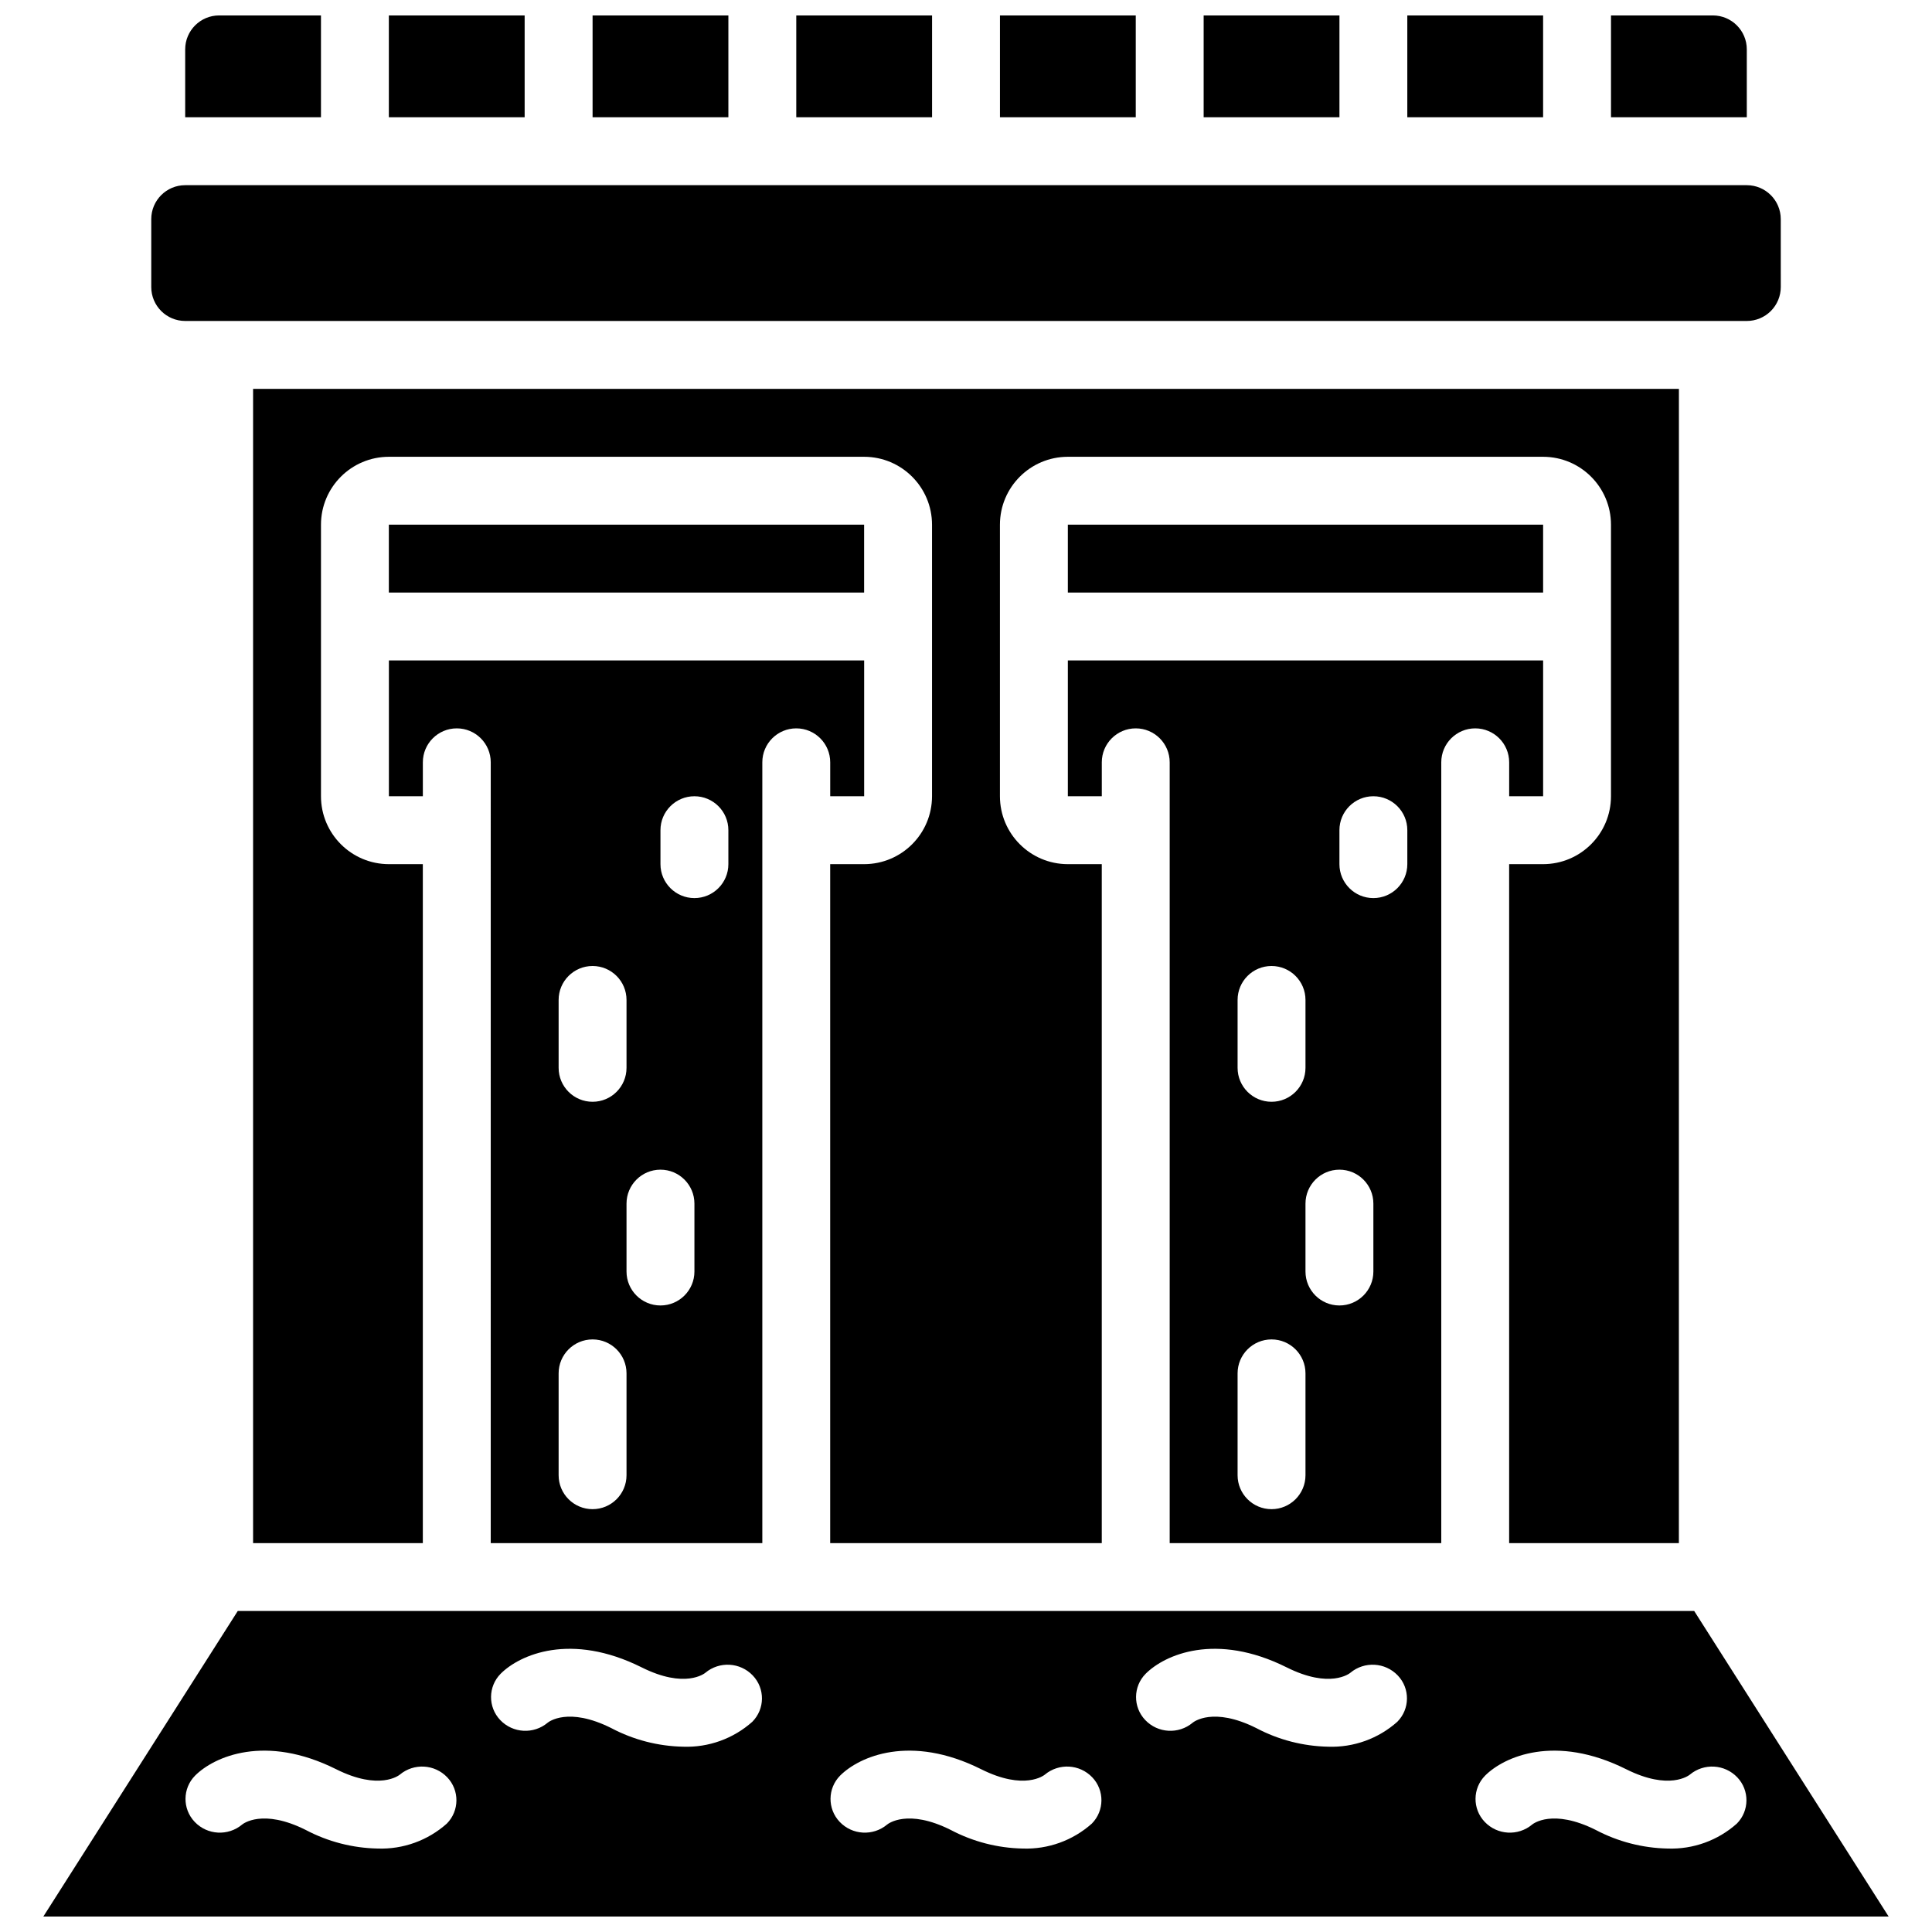 <?xml version="1.0" encoding="UTF-8"?>
<!-- Uploaded to: SVG Repo, www.svgrepo.com, Generator: SVG Repo Mixer Tools -->
<svg width="800px" height="800px" version="1.1" viewBox="144 144 512 512" xmlns="http://www.w3.org/2000/svg">
 <defs>
  <clipPath id="i">
   <path d="m193 148.09h37v27.906h-37z"/>
  </clipPath>
  <clipPath id="h">
   <path d="m247 148.09h37v27.906h-37z"/>
  </clipPath>
  <clipPath id="g">
   <path d="m408 148.09h37v27.906h-37z"/>
  </clipPath>
  <clipPath id="f">
   <path d="m301 148.09h37v27.906h-37z"/>
  </clipPath>
  <clipPath id="e">
   <path d="m516 148.09h37v27.906h-37z"/>
  </clipPath>
  <clipPath id="d">
   <path d="m570 148.09h37v27.906h-37z"/>
  </clipPath>
  <clipPath id="c">
   <path d="m462 148.09h37v27.906h-37z"/>
  </clipPath>
  <clipPath id="b">
   <path d="m355 148.09h37v27.906h-37z"/>
  </clipPath>
  <clipPath id="a">
   <path d="m155 570h490v81.902h-490z"/>
  </clipPath>
 </defs>
 <g clip-path="url(#i)">
  <path d="m229.06 148.09h-26.988c-4.969 0-8.996 4.027-8.996 8.996v17.992h35.984z"/>
 </g>
 <path d="m597.92 229.06h9.008c2.387 0 4.676-0.949 6.363-2.637s2.633-3.977 2.633-6.363l-0.004-17.992c-0.004-4.969-4.031-8.992-9-8.992h-413.84c-4.969 0-8.996 4.027-8.996 8.996v17.992c0 4.969 4.027 8.996 8.996 8.996z"/>
 <g clip-path="url(#h)">
  <path d="m247.05 148.09h35.988v26.988h-35.988z"/>
 </g>
 <path d="m426.99 283.04h125.95v17.992h-125.95z"/>
 <path d="m525.95 552.94v-206.92c0-4.969 4.031-8.996 9-8.996s8.996 4.027 8.996 8.996v8.996h8.996v-35.988h-125.95v35.988h8.996v-8.996c0-4.969 4.027-8.996 8.996-8.996s8.996 4.027 8.996 8.996v206.92zm-26.988-188.93c0-4.969 4.027-8.996 8.996-8.996s8.996 4.027 8.996 8.996v8.996c0 4.969-4.027 8.996-8.996 8.996s-8.996-4.027-8.996-8.996zm0 89.965c4.969 0 8.996 4.031 8.996 9v17.992c0 4.969-4.027 8.996-8.996 8.996s-8.996-4.027-8.996-8.996v-17.992c0-4.969 4.027-9 8.996-9zm-26.988-44.98c0-4.969 4.027-8.996 8.996-8.996s8.996 4.027 8.996 8.996v17.992c0 4.969-4.027 8.996-8.996 8.996s-8.996-4.027-8.996-8.996zm0 98.961c0-4.969 4.027-8.996 8.996-8.996s8.996 4.027 8.996 8.996v26.992c0 4.969-4.027 8.996-8.996 8.996s-8.996-4.027-8.996-8.996z"/>
 <g clip-path="url(#g)">
  <path d="m409 148.09h35.988v26.988h-35.988z"/>
 </g>
 <g clip-path="url(#f)">
  <path d="m301.04 148.09h35.988v26.988h-35.988z"/>
 </g>
 <g clip-path="url(#e)">
  <path d="m516.95 148.09h35.988v26.988h-35.988z"/>
 </g>
 <g clip-path="url(#d)">
  <path d="m597.92 148.09h-26.988v26.988h35.988v-17.992c0-4.969-4.031-8.996-9-8.996z"/>
 </g>
 <path d="m588.93 247.05h-377.86v305.89h44.984v-179.93h-9c-9.93-0.008-17.98-8.059-17.992-17.992v-71.973c0.012-9.934 8.062-17.984 17.992-17.992h125.95c9.934 0.008 17.984 8.059 17.992 17.992v71.973c-0.008 9.934-8.059 17.984-17.992 17.992h-8.996v179.93h71.973v-179.93h-8.996c-9.934-0.008-17.984-8.059-17.992-17.992v-71.973c0.008-9.934 8.059-17.984 17.992-17.992h125.95c9.934 0.008 17.984 8.059 17.992 17.992v71.973c-0.008 9.934-8.059 17.984-17.992 17.992h-8.996v179.93h44.98z"/>
 <g clip-path="url(#c)">
  <path d="m462.98 148.09h35.988v26.988h-35.988z"/>
 </g>
 <g clip-path="url(#b)">
  <path d="m355.02 148.09h35.988v26.988h-35.988z"/>
 </g>
 <path d="m274.05 552.94h71.973v-206.92c0-4.969 4.027-8.996 8.996-8.996s8.996 4.027 8.996 8.996v8.996h8.996v-35.988h-125.95v35.988h9v-8.996c0-4.969 4.027-8.996 8.996-8.996s8.996 4.027 8.996 8.996zm44.98-188.93c0-4.969 4.031-8.996 9-8.996s8.996 4.027 8.996 8.996v8.996c0 4.969-4.027 8.996-8.996 8.996s-9-4.027-9-8.996zm0 89.965c4.969 0 9 4.031 9 9v17.992c0 4.969-4.031 8.996-9 8.996s-8.996-4.027-8.996-8.996v-17.992c0-4.969 4.027-9 8.996-9zm-26.988-44.98c0-4.969 4.027-8.996 8.996-8.996s8.996 4.027 8.996 8.996v17.992c0 4.969-4.027 8.996-8.996 8.996s-8.996-4.027-8.996-8.996zm0 98.961c0-4.969 4.027-8.996 8.996-8.996s8.996 4.027 8.996 8.996v26.992c0 4.969-4.027 8.996-8.996 8.996s-8.996-4.027-8.996-8.996z"/>
 <path d="m247.05 283.04h125.95v17.992h-125.95z"/>
 <g clip-path="url(#a)">
  <path d="m592.98 570.93h-385.97l-51.523 80.969h489.02zm-330.57 56.344c-5.027 4.477-11.59 6.848-18.32 6.609-6.648-0.129-13.176-1.816-19.055-4.922-11.469-5.75-16.664-1.609-16.871-1.434-3.723 3.113-9.223 2.805-12.57-0.711-3.289-3.445-3.238-8.883 0.113-12.266 5.039-5.043 18.586-11.078 37.375-1.688 11.48 5.742 16.66 1.609 16.875 1.434 3.723-3.106 9.219-2.797 12.566 0.711 3.289 3.445 3.238 8.883-0.113 12.266zm80.969-26.992c-5.027 4.481-11.59 6.848-18.316 6.613-6.652-0.129-13.18-1.816-19.059-4.926-11.473-5.746-16.66-1.609-16.871-1.43-3.723 3.117-9.223 2.805-12.57-0.711-3.285-3.449-3.234-8.883 0.113-12.266 5.039-5.055 18.582-11.074 37.375-1.688 11.48 5.742 16.66 1.613 16.875 1.43 3.723-3.106 9.219-2.797 12.566 0.715 3.289 3.445 3.238 8.879-0.113 12.262zm89.965 26.992c-5.027 4.477-11.586 6.848-18.316 6.609-6.648-0.129-13.176-1.816-19.059-4.922-11.469-5.75-16.66-1.609-16.871-1.434-3.723 3.113-9.223 2.805-12.57-0.711-3.285-3.445-3.234-8.883 0.117-12.266 5.043-5.043 18.586-11.078 37.375-1.688 11.477 5.742 16.656 1.609 16.871 1.434 3.727-3.106 9.219-2.797 12.57 0.711 3.285 3.445 3.234 8.883-0.117 12.266zm80.969-26.992c-5.027 4.481-11.586 6.848-18.316 6.613-6.648-0.129-13.176-1.816-19.055-4.926-11.473-5.746-16.664-1.609-16.875-1.43-3.719 3.117-9.223 2.805-12.566-0.711-3.289-3.449-3.238-8.883 0.113-12.266 5.043-5.055 18.586-11.074 37.375-1.688 11.477 5.742 16.656 1.613 16.871 1.43 3.723-3.106 9.219-2.797 12.57 0.715 3.285 3.445 3.234 8.879-0.117 12.262zm71.648 33.602c-6.648-0.129-13.176-1.816-19.055-4.922-11.484-5.75-16.664-1.609-16.875-1.434-3.719 3.113-9.219 2.805-12.566-0.711-3.289-3.445-3.238-8.883 0.113-12.266 5.035-5.043 18.59-11.078 37.375-1.688 11.48 5.742 16.652 1.609 16.875 1.434 3.723-3.106 9.215-2.797 12.566 0.711 3.289 3.445 3.238 8.883-0.113 12.266-5.027 4.477-11.59 6.848-18.32 6.609z"/>
 </g>
</svg>